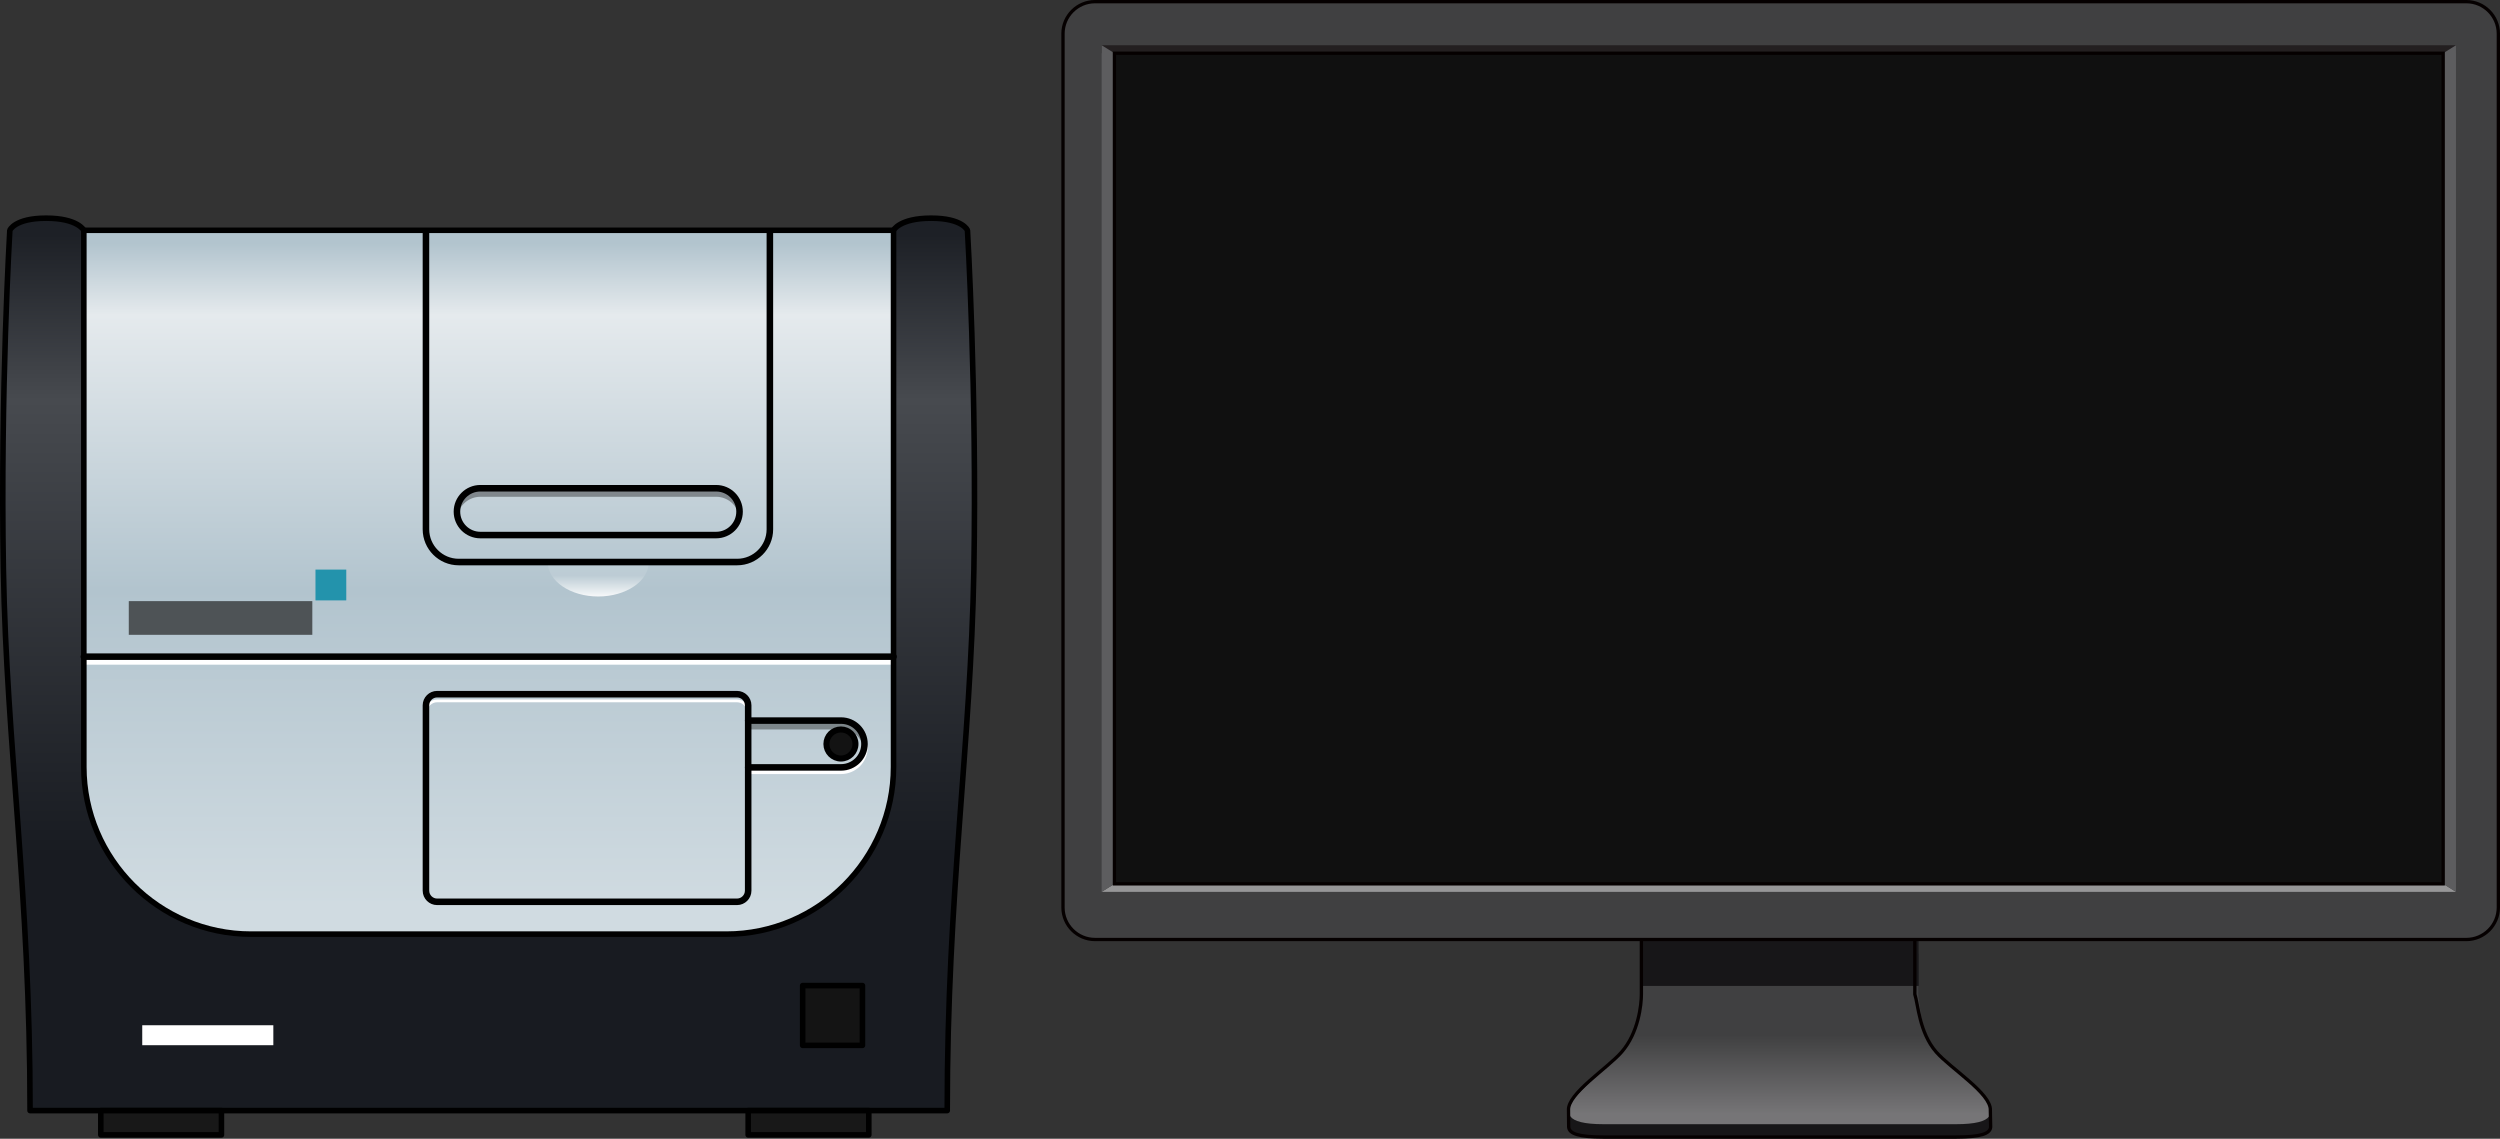 <?xml version="1.0" encoding="utf-8"?>
<!-- Generator: Adobe Illustrator 16.0.0, SVG Export Plug-In . SVG Version: 6.00 Build 0)  -->
<!DOCTYPE svg PUBLIC "-//W3C//DTD SVG 1.1//EN" "http://www.w3.org/Graphics/SVG/1.1/DTD/svg11.dtd">
<svg version="1.1" id="Layer_1" xmlns="http://www.w3.org/2000/svg" xmlns:xlink="http://www.w3.org/1999/xlink" x="0px" y="0px"
	 width="749.727px" height="341.487px" viewBox="0 0 749.727 341.487" enable-background="new 0 0 749.727 341.487"
	 xml:space="preserve">
<rect x="0" y="0" width="749.727" height="341.487" fill="#333333" stroke="none"/>
<g>
	<g>
		<path fill="#171618" d="M596.985,337.546c0,0,0,0,0-0.002v-4.002h-1.865c-3.437-4.426-10.705-9.793-13.882-13.441
			c-6.3-7.236-5.834-18.67-5.834-18.67v-15.482l-41.397-1.07v-0.014l-0.279,0.006l-0.276-0.006v0.014l-41.399,1.07v15.482
			c0,0,0.467,11.434-5.833,18.67c-3.177,3.648-10.448,9.016-13.883,13.441h-1.866v4.193h0.01c0.146,2.174,2.93,3.6,10.371,3.6
			h52.601h0.556h52.601c7.438,0,10.225-1.426,10.37-3.6h0.008V337.546z"/>
		<linearGradient id="SVGID_1_" gradientUnits="userSpaceOnUse" x1="533.728" y1="334.14" x2="533.728" y2="310.465">
			<stop  offset="0" style="stop-color:#767577"/>
			<stop  offset="1" style="stop-color:#404041"/>
		</linearGradient>
		<path fill="url(#SVGID_1_)" d="M581.238,315.899c-6.3-7.234-5.834-18.67-5.834-18.67v-15.482l-41.397-1.068v-0.016l-0.279,0.008
			l-0.276-0.008v0.016l-41.399,1.068v15.482c0,0,0.467,11.436-5.833,18.67c-6.302,7.232-28.702,21.236-5.368,21.236h52.601h0.556
			h52.601C609.939,337.136,587.54,323.132,581.238,315.899z"/>
		<path fill="#171618" d="M596.985,337.546c0,0,0,0,0-0.002v-4.002h-1.865c-3.437-4.426-10.705-9.793-13.882-13.441
			c-6.3-7.236-5.834-18.67-5.834-18.67v-15.482l-41.397-1.07v-0.014l-0.279,0.006l-0.276-0.006v0.014l-41.399,1.07v15.482
			c0,0,0.467,11.434-5.833,18.67c-3.177,3.648-10.448,9.016-13.883,13.441h-1.866v4.193h0.01c0.146,2.174,2.93,3.6,10.371,3.6
			h52.601h0.556h52.601c7.438,0,10.225-1.426,10.37-3.6h0.008V337.546z"/>
		<linearGradient id="SVGID_2_" gradientUnits="userSpaceOnUse" x1="533.728" y1="334.14" x2="533.728" y2="310.465">
			<stop  offset="0" style="stop-color:#767577"/>
			<stop  offset="1" style="stop-color:#404041"/>
		</linearGradient>
		<path fill="url(#SVGID_2_)" d="M581.238,315.899c-6.3-7.234-5.834-18.67-5.834-18.67v-15.482l-41.397-1.068v-0.016l-0.279,0.008
			l-0.276-0.008v0.016l-41.399,1.068v15.482c0,0,0.467,11.436-5.833,18.67c-6.302,7.232-28.702,21.236-5.368,21.236h52.601h0.556
			h52.601C609.939,337.136,587.54,323.132,581.238,315.899z"/>
		<rect x="492.051" y="281.747" fill="#171618" width="83.353" height="13.922"/>
		<path fill="none" stroke="#050000" stroke-miterlimit="10" d="M580.652,315.493c-5.082-5.836-5.415-14.238-6.415-17.332v-1.17
			V285.71v-4.201l-41-1.068v-0.016l-0.002,0.008l0.002-0.008v0.016l-41,1.068v4.201v11.281v1.17c0,3.094-0.843,11.496-5.926,17.332
			c-4.294,4.93-16.252,12.48-15.932,17.48l0.052,5.007c0.146,2,2.978,3.007,10.419,3.007h52.601h0.556h52.601
			c7.438,0,10.225-1.007,10.37-3.007l-0.094-5.003C597.204,327.978,584.946,320.423,580.652,315.493z"/>
		<path fill="#404041" d="M749.231,272.165c0,5.27-4.313,9.582-9.584,9.582H328.368c-5.271,0-9.584-4.313-9.584-9.582V10.08
			c0-5.271,4.313-9.583,9.584-9.583h411.279c5.271,0,9.584,4.313,9.584,9.583V272.165z"/>
		<rect x="330.376" y="13.568" fill="#231F20" width="406.146" height="2.396"/>
		<rect id="changecolor_3_" x="334.208" y="15.964" fill="#101010" width="398.479" height="249.097"/>
		<polygon fill="#969697" points="330.376,267.458 334.208,265.062 732.688,265.062 736.522,267.458 		"/>
		<polygon fill="#5D5D5F" points="736.522,13.568 732.688,15.964 732.688,265.062 736.522,267.458 		"/>
		<polygon fill="#5D5D5F" points="330.376,13.568 334.208,15.964 334.208,265.062 330.376,267.458 		"/>
		<path fill="none" stroke="#050000" stroke-width="0.993" stroke-miterlimit="10" d="M749.231,272.165
			c0,5.27-4.313,9.582-9.584,9.582H328.368c-5.271,0-9.584-4.313-9.584-9.582V10.08c0-5.271,4.313-9.583,9.584-9.583h411.279
			c5.271,0,9.584,4.313,9.584,9.583V272.165z"/>
		
			<rect x="334.208" y="15.964" fill="none" stroke="#050000" stroke-width="0.993" stroke-miterlimit="10" width="398.479" height="249.097"/>
	</g>
	<g>
		<linearGradient id="SVGID_3_" gradientUnits="userSpaceOnUse" x1="146.54" y1="319.269" x2="146.54" y2="70.351">
			<stop  offset="0.253" style="stop-color:#181B21"/>
			<stop  offset="0.801" style="stop-color:#474A4F"/>
			<stop  offset="1" style="stop-color:#1D2026"/>
		</linearGradient>
		
			<path fill="url(#SVGID_3_)" stroke="#000000" stroke-width="1.671" stroke-linecap="round" stroke-linejoin="round" stroke-miterlimit="10" d="
			M290.135,69.063c0-0.001-1.423-3.634-10.899-3.634s-11.294,3.633-11.294,3.634L108.15,165.938l-3.344-22.801L25.138,69.063
			c0-0.001-1.818-3.634-11.296-3.634c-9.476,0-10.898,3.633-10.898,3.634c0,0-2.852,48.502-1.922,101.756
			c0.93,53.252,7.992,96.517,7.992,162.237c24.79,0,249.206,0,275.052,0c0-65.721,7.062-108.985,7.991-162.237
			C292.988,117.565,290.135,69.063,290.135,69.063z"/>
		<linearGradient id="SVGID_4_" gradientUnits="userSpaceOnUse" x1="146.551" y1="271.866" x2="146.551" y2="73.032">
			<stop  offset="0" style="stop-color:#D0DBE1"/>
			<stop  offset="0.478" style="stop-color:#B2C4CE"/>
			<stop  offset="0.892" style="stop-color:#E5EAED"/>
			<stop  offset="1" style="stop-color:#B2C4CE"/>
		</linearGradient>
		<path fill="url(#SVGID_4_)" d="M267.963,69.063v160.953c0,27.568-22.557,50.125-50.125,50.125H75.262
			c-27.568,0-50.124-22.557-50.124-50.125V69.063H267.963z"/>
		<path opacity="0.5" fill="#121212" d="M221.074,168.967h-83.529c-5.637,0-10.223-4.585-10.223-10.222V69.063
			c0-0.23,0.188-0.418,0.418-0.418c0.229,0,0.417,0.188,0.417,0.418v89.682c0,5.176,4.212,9.387,9.388,9.387h83.529
			c5.176,0,9.387-4.211,9.387-9.387V69.063c0-0.23,0.188-0.418,0.418-0.418c0.229,0,0.417,0.188,0.417,0.418v89.682
			C231.295,164.382,226.711,168.967,221.074,168.967z"/>
		<path opacity="0.5" fill="#181818" d="M221.028,270.863h-89.946c-2.073,0-3.76-1.687-3.76-3.759v-55.584
			c0-2.072,1.687-3.759,3.76-3.759h89.946c2.073,0,3.76,1.687,3.76,3.759v55.584C224.788,269.177,223.101,270.863,221.028,270.863z
			 M131.082,208.597c-1.612,0-2.925,1.312-2.925,2.924v55.584c0,1.612,1.313,2.924,2.925,2.924h89.946
			c1.612,0,2.925-1.312,2.925-2.924v-55.584c0-1.612-1.313-2.924-2.925-2.924H131.082z"/>
		<path fill="#FFFFFF" d="M224.37,213.948c-0.229,0-0.417-0.188-0.417-0.418c0-1.612-1.313-2.923-2.925-2.923h-89.946
			c-1.612,0-2.925,1.311-2.925,2.923c0,0.23-0.188,0.418-0.417,0.418c-0.23,0-0.418-0.188-0.418-0.418
			c0-2.071,1.687-3.759,3.76-3.759h89.946c2.073,0,3.76,1.688,3.76,3.759C224.788,213.761,224.599,213.948,224.37,213.948z"/>
		<path opacity="0.4" fill="#191919" d="M259.113,224.449c0.084-0.431,0.134-0.874,0.134-1.331c0-3.878-3.142-7.018-7.018-7.02
			H224.37v2.665h27.859C255.648,218.765,258.489,221.211,259.113,224.449z"/>
		<path opacity="0.4" fill="#191919" d="M144.053,148.982h70.716c3.438,0.002,6.285,2.475,6.889,5.738
			c0.076-0.416,0.129-0.84,0.129-1.279c0-3.879-3.141-7.018-7.018-7.02h-70.716c-3.875,0-7.019,3.141-7.019,7.02
			c0,0.439,0.053,0.863,0.13,1.279C137.767,151.455,140.617,148.982,144.053,148.982z"/>
		<linearGradient id="SVGID_5_" gradientUnits="userSpaceOnUse" x1="179.411" y1="181.696" x2="179.411" y2="169.093">
			<stop  offset="0.156" style="stop-color:#FFFFFF"/>
			<stop  offset="0.726" style="stop-color:#FFFFFF;stop-opacity:0.1"/>
		</linearGradient>
		<path fill="url(#SVGID_5_)" d="M194.566,168.549c0,5.704-6.785,10.331-15.155,10.331s-15.154-4.627-15.154-10.331"/>
		<rect x="25.138" y="197.66" fill="#FFFFFF" width="242.825" height="1.671"/>
		
			<line fill="none" stroke="#000000" stroke-width="1.961" stroke-linecap="round" stroke-linejoin="round" stroke-miterlimit="10" x1="25.138" y1="196.93" x2="267.963" y2="196.93"/>
		
			<path fill="none" stroke="#000000" stroke-width="1.671" stroke-linecap="round" stroke-linejoin="round" stroke-miterlimit="10" d="
			M267.963,69.063v160.953c0,27.568-22.557,50.125-50.125,50.125H75.262c-27.568,0-50.124-22.557-50.124-50.125V69.063H267.963z"/>
		
			<rect x="30.232" y="333.057" fill="#181818" stroke="#000000" stroke-width="1.671" stroke-linecap="round" stroke-linejoin="round" stroke-miterlimit="10" width="36.175" height="7.278"/>
		
			<rect x="224.37" y="333.057" fill="#181818" stroke="#000000" stroke-width="1.671" stroke-linecap="round" stroke-linejoin="round" stroke-miterlimit="10" width="36.175" height="7.278"/>
		
			<path fill="none" stroke="#000000" stroke-width="1.961" stroke-linecap="round" stroke-linejoin="round" stroke-miterlimit="10" d="
			M221.787,153.441c0-3.879-3.141-7.018-7.018-7.02l0,0h-70.716c-3.875,0-7.019,3.141-7.019,7.02c0,3.875,3.144,7.017,7.019,7.017
			h70.716l0,0C218.646,160.456,221.787,157.316,221.787,153.441z"/>
		
			<path fill="none" stroke="#FFFFFF" stroke-width="1.961" stroke-linecap="round" stroke-linejoin="round" stroke-miterlimit="10" d="
			M252.229,204.334"/>
		
			<path fill="none" stroke="#FFFFFF" stroke-width="1.961" stroke-linecap="round" stroke-linejoin="round" stroke-miterlimit="10" d="
			M224.37,231.152h27.859l0,0c3.876-0.001,7.018-3.141,7.018-7.016"/>
		
			<path fill="none" stroke="#000000" stroke-width="1.961" stroke-linecap="round" stroke-linejoin="round" stroke-miterlimit="10" d="
			M224.37,230.135h27.859l0,0c3.876-0.002,7.018-3.142,7.018-7.017c0-3.878-3.142-7.018-7.018-7.02l0,0H224.37"/>
		
			<path fill="none" stroke="#000000" stroke-width="1.961" stroke-linecap="round" stroke-linejoin="round" stroke-miterlimit="10" d="
			M224.37,267.104c0,1.837-1.505,3.342-3.342,3.342h-89.946c-1.837,0-3.342-1.505-3.342-3.342v-55.584
			c0-1.837,1.505-3.342,3.342-3.342h89.946c1.837,0,3.342,1.505,3.342,3.342V267.104z"/>
		
			<circle fill="#131313" stroke="#000000" stroke-width="1.81" stroke-linecap="round" stroke-linejoin="round" stroke-miterlimit="10" cx="252.189" cy="223.118" r="4.354"/>
		<rect x="42.657" y="307.462" fill="#FFFFFF" width="39.314" height="5.986"/>
		<rect x="38.622" y="180.271" opacity="0.7" fill="#232323" width="55.041" height="10.108"/>
		
			<rect x="240.713" y="295.568" fill="#141414" stroke="#000000" stroke-width="1.671" stroke-linecap="round" stroke-linejoin="round" stroke-miterlimit="10" width="17.929" height="17.929"/>
		<rect x="94.61" y="170.815" fill="#2393AC" width="9.235" height="9.235"/>
		<path fill="none" stroke="#000000" stroke-width="1.961" stroke-linejoin="round" stroke-miterlimit="10" d="M230.878,69.063
			v89.682c0,5.392-4.412,9.804-9.805,9.804h-83.529c-5.393,0-9.805-4.412-9.805-9.804V69.063"/>
	</g>
</g>
</svg>
